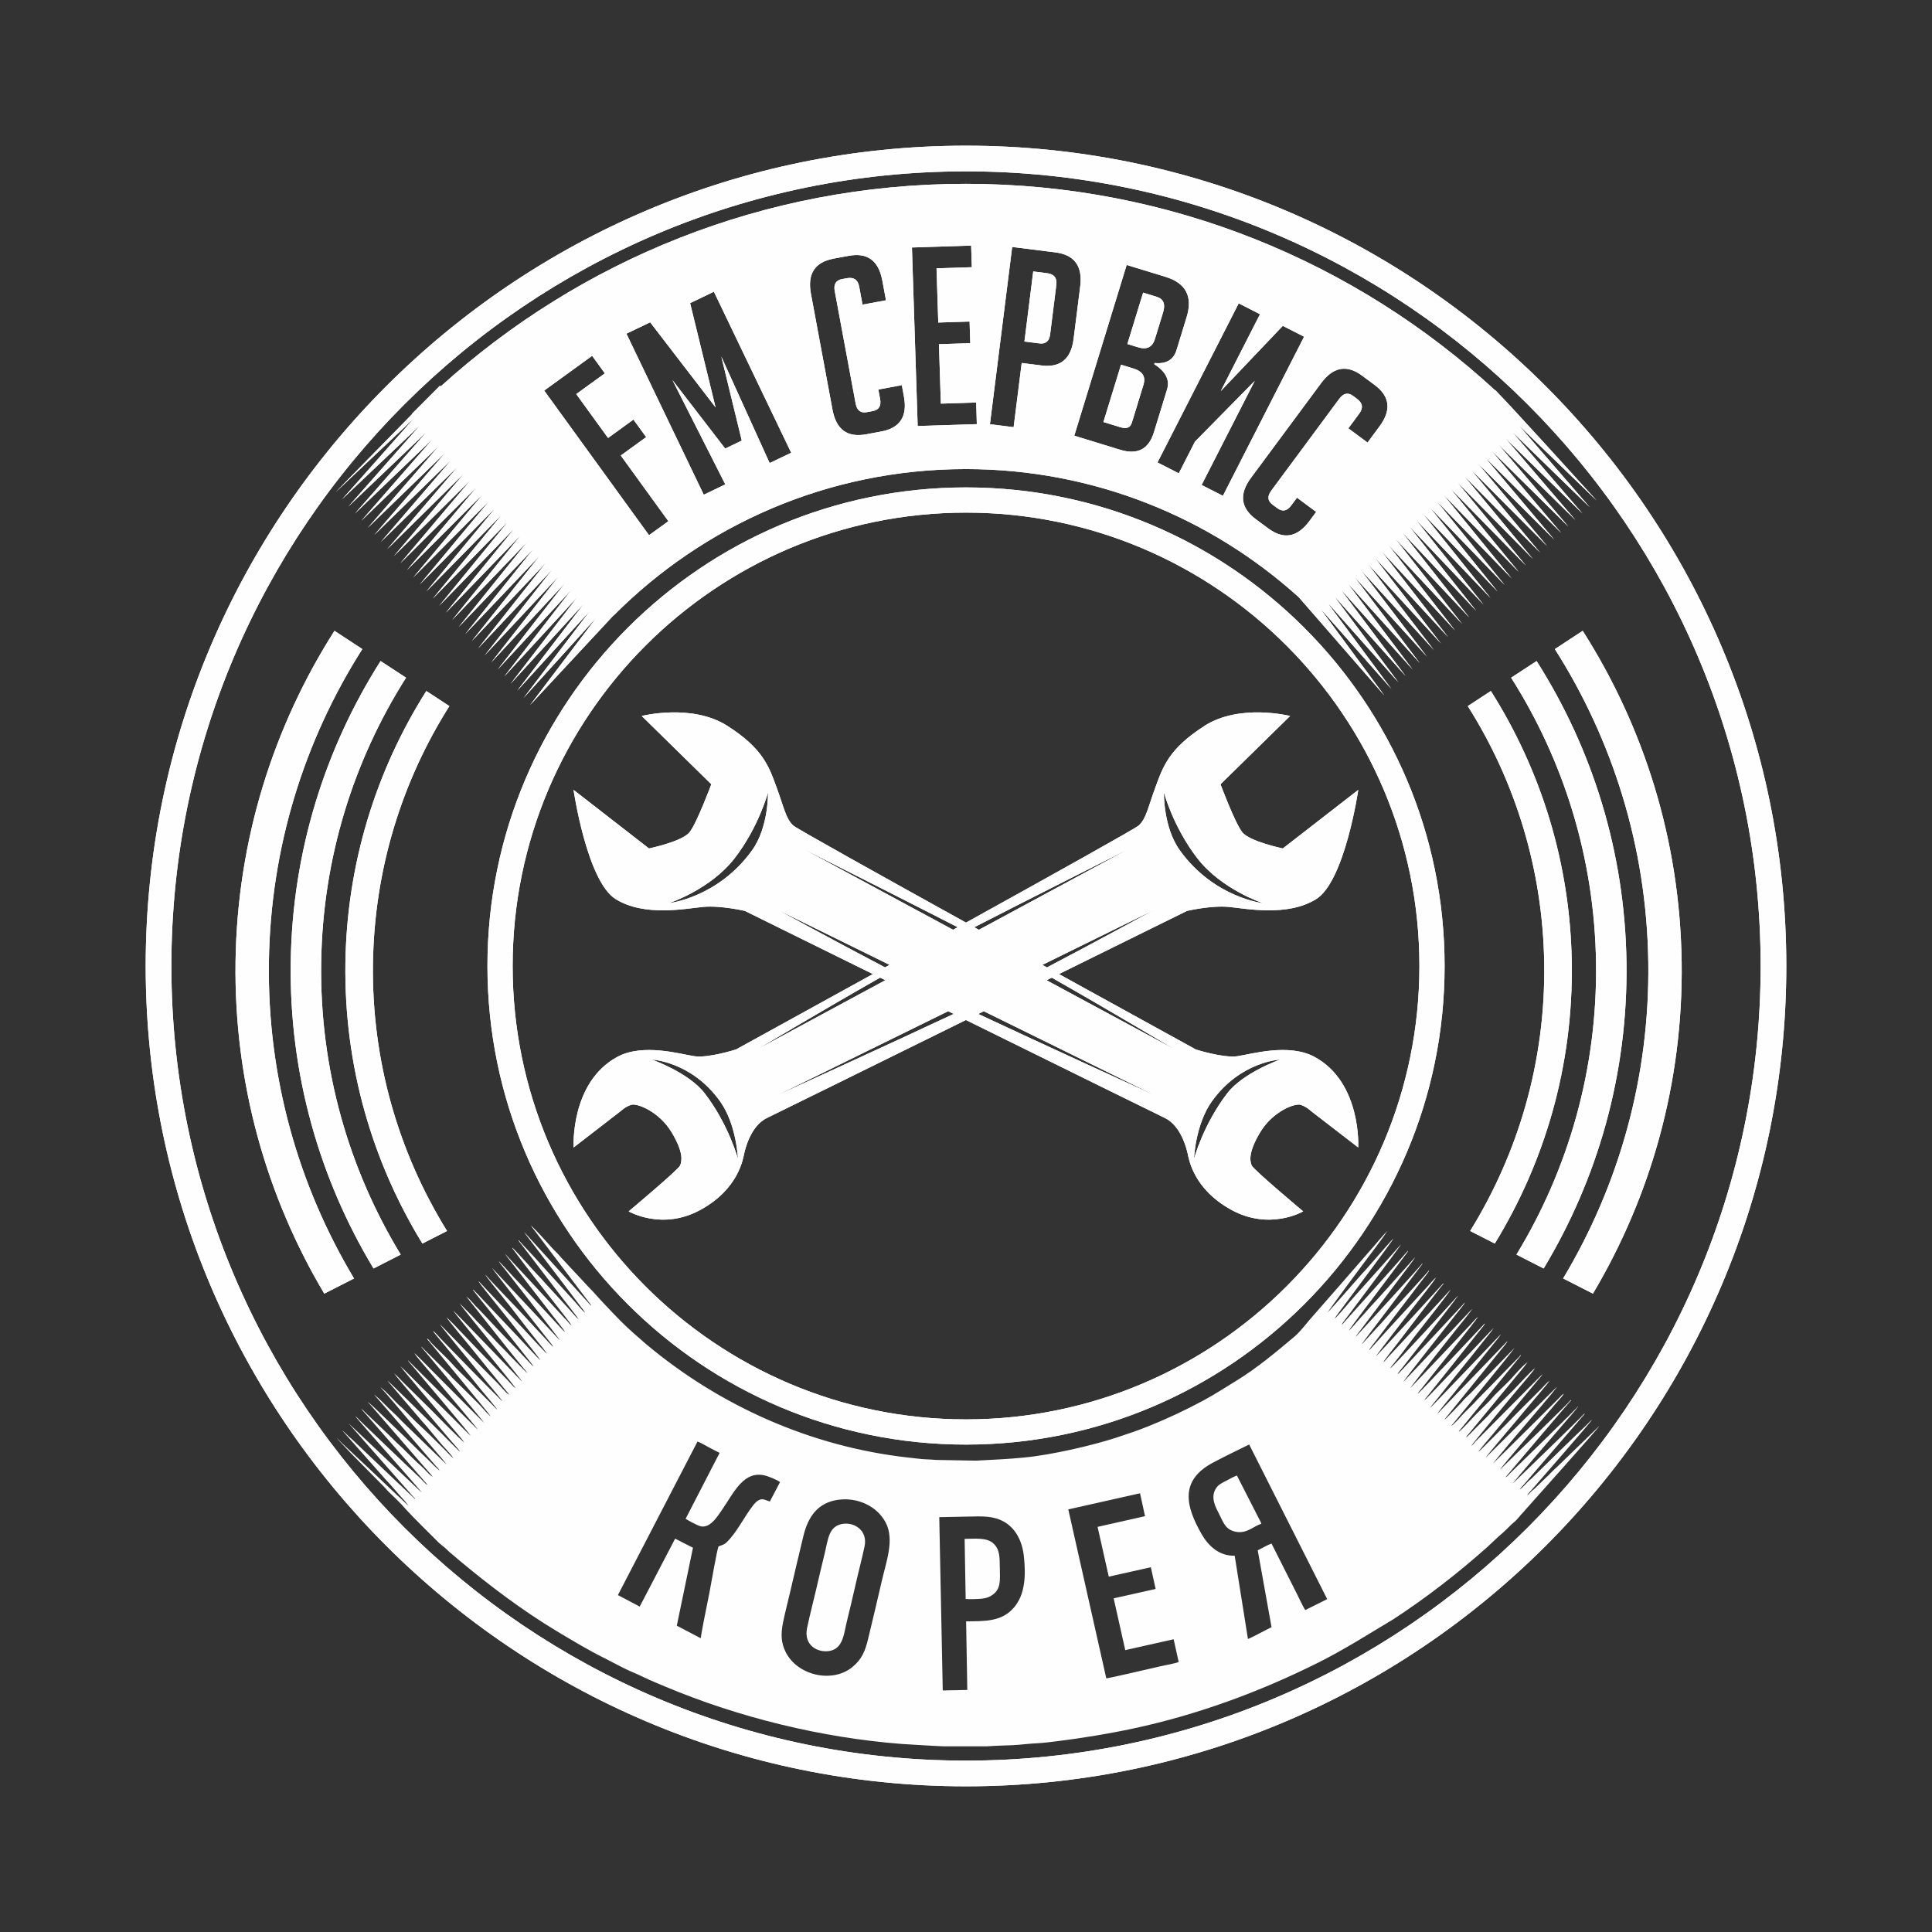 <?xml version="1.0" encoding="UTF-8"?> <svg xmlns="http://www.w3.org/2000/svg" width="305" height="305" viewBox="0 0 305 305" fill="none"><rect x="0" y="0" width="305" height="305" fill="#333333" stroke="none"/><path d="M190.155 114.596C184.548 118.178 183.601 121.013 182.404 124.287C181.199 127.558 180.949 129.262 179.752 130.33C179.216 130.808 166.449 137.927 152.498 145.649C138.547 137.927 125.78 130.808 125.244 130.33C124.051 129.258 123.793 127.558 122.592 124.287C121.399 121.013 120.448 118.178 114.841 114.596C109.235 111.009 101.306 113.029 101.306 113.029L112.294 123.81C112.294 123.81 110.033 129.877 108.873 131.365C107.718 132.853 102.453 133.942 102.453 133.942L90.546 124.695C90.546 124.695 92.653 139.145 97.216 141.954C101.771 144.759 108.217 143.434 111.001 143.172C113.79 142.91 117.593 143.804 117.593 143.804C117.593 143.804 126.507 148.201 137.798 153.774C125.942 160.315 116.192 165.676 116.192 165.676C116.192 165.676 111.845 167.06 109.642 166.744C107.435 166.424 101.513 164.633 97.428 166.861C89.993 170.913 90.554 181.149 90.554 181.149L98.047 175.363C98.047 175.363 98.679 174.736 99.622 174.42C100.566 174.104 104.09 175.496 106.039 178.771C107.992 182.046 107.627 183.33 107.369 183.991C107.107 184.652 99.244 191.235 99.244 191.235C99.244 191.235 104.506 194.327 110.577 191.002C116.645 187.677 117.31 182.861 117.476 182.129C117.638 181.398 118.515 177.716 121.088 176.486C122.305 175.904 137.154 168.589 152.485 161.026C167.821 168.589 182.67 175.908 183.883 176.486C186.456 177.712 187.333 181.394 187.499 182.129C187.665 182.861 188.326 187.677 194.398 191.002C200.47 194.327 205.731 191.235 205.731 191.235C205.731 191.235 197.864 184.652 197.602 183.991C197.348 183.33 196.979 182.046 198.928 178.771C200.877 175.496 204.405 174.108 205.349 174.42C206.296 174.736 206.919 175.363 206.919 175.363L214.421 181.149C214.421 181.149 214.982 170.913 207.547 166.861C203.458 164.633 197.535 166.424 195.329 166.744C193.122 167.06 188.779 165.676 188.779 165.676C188.779 165.676 179.029 160.315 167.172 153.774C178.464 148.201 187.378 143.804 187.378 143.804C187.378 143.804 191.181 142.91 193.97 143.172C196.754 143.434 203.196 144.759 207.759 141.954C212.314 139.145 214.429 124.695 214.429 124.695L202.518 133.942C202.518 133.942 197.257 132.853 196.102 131.365C194.938 129.877 192.677 123.81 192.677 123.81L203.665 113.029C203.665 113.029 195.732 111.013 190.13 114.596H190.155ZM118.727 134.241C113.349 141.713 105.636 142.573 105.636 142.573C105.636 142.573 112.182 140.417 115.992 135.467C119.799 130.521 121.241 125.11 121.241 125.11C121.241 125.11 121.362 130.579 118.723 134.245L118.727 134.241ZM111.242 172.592C108.732 169.321 102.906 167.272 102.906 167.272C102.906 167.272 109.177 167.567 113.673 173.859C116.296 177.529 116.499 182.952 116.499 182.952C116.499 182.952 115.045 177.537 111.246 172.592H111.242ZM122.758 143.625L140.433 152.319C140.192 152.452 139.951 152.585 139.714 152.718C131.349 148.329 122.758 143.625 122.758 143.625ZM119.562 165.647C119.562 165.647 129.99 159.413 138.941 154.335C139.216 154.472 139.494 154.609 139.768 154.742L119.562 165.643V165.647ZM122.509 173.003L149.684 159.638C149.975 159.783 150.262 159.924 150.553 160.066C140.122 164.961 122.505 173.003 122.505 173.003H122.509ZM150.457 146.779L126.852 134.041C126.852 134.041 140.911 141.111 151.185 146.376C150.944 146.509 150.703 146.642 150.462 146.779H150.457ZM191.322 173.859C195.815 167.567 202.082 167.272 202.082 167.272C202.082 167.272 196.26 169.325 193.745 172.592C189.943 177.537 188.492 182.952 188.492 182.952C188.492 182.952 188.696 177.529 191.318 173.859H191.322ZM178.144 134.046L154.534 146.783C154.293 146.65 154.052 146.517 153.807 146.38C164.08 141.115 178.14 134.046 178.14 134.046H178.144ZM154.435 160.07C154.725 159.924 155.016 159.783 155.307 159.642L182.483 173.007C182.483 173.007 164.87 164.965 154.439 160.07H154.435ZM185.429 165.651L165.219 154.75C165.498 154.613 165.772 154.476 166.046 154.343C175.002 159.421 185.429 165.655 185.429 165.655V165.651ZM165.277 152.722C165.036 152.589 164.795 152.456 164.554 152.323L182.229 143.629C182.229 143.629 173.643 148.334 165.277 152.722ZM199.352 142.578C199.352 142.578 191.638 141.717 186.26 134.245C183.621 130.579 183.746 125.11 183.746 125.11C183.746 125.11 185.192 130.525 188.999 135.467C192.806 140.417 199.347 142.573 199.347 142.573L199.352 142.578Z" fill="#FEFEFE"></path><path d="M190.155 114.596C184.548 118.178 183.601 121.013 182.404 124.287C181.199 127.558 180.949 129.262 179.752 130.33C179.216 130.808 166.449 137.927 152.498 145.649C138.547 137.927 125.78 130.808 125.244 130.33C124.051 129.258 123.793 127.558 122.592 124.287C121.399 121.013 120.448 118.178 114.841 114.596C109.235 111.009 101.306 113.029 101.306 113.029L112.294 123.81C112.294 123.81 110.033 129.877 108.873 131.365C107.718 132.853 102.453 133.942 102.453 133.942L90.546 124.695C90.546 124.695 92.653 139.145 97.216 141.954C101.771 144.759 108.217 143.434 111.001 143.172C113.79 142.91 117.593 143.804 117.593 143.804C117.593 143.804 126.507 148.201 137.798 153.774C125.942 160.315 116.192 165.676 116.192 165.676C116.192 165.676 111.845 167.06 109.642 166.744C107.435 166.424 101.513 164.633 97.428 166.861C89.993 170.913 90.554 181.149 90.554 181.149L98.047 175.363C98.047 175.363 98.679 174.736 99.622 174.42C100.566 174.104 104.09 175.496 106.039 178.771C107.992 182.046 107.627 183.33 107.369 183.991C107.107 184.652 99.244 191.235 99.244 191.235C99.244 191.235 104.506 194.327 110.577 191.002C116.645 187.677 117.31 182.861 117.476 182.129C117.638 181.398 118.515 177.716 121.088 176.486C122.305 175.904 137.154 168.589 152.485 161.026C167.821 168.589 182.67 175.908 183.883 176.486C186.456 177.712 187.333 181.394 187.499 182.129C187.665 182.861 188.326 187.677 194.398 191.002C200.47 194.327 205.731 191.235 205.731 191.235C205.731 191.235 197.864 184.652 197.602 183.991C197.348 183.33 196.979 182.046 198.928 178.771C200.877 175.496 204.405 174.108 205.349 174.42C206.296 174.736 206.919 175.363 206.919 175.363L214.421 181.149C214.421 181.149 214.982 170.913 207.547 166.861C203.458 164.633 197.535 166.424 195.329 166.744C193.122 167.06 188.779 165.676 188.779 165.676C188.779 165.676 179.029 160.315 167.172 153.774C178.464 148.201 187.378 143.804 187.378 143.804C187.378 143.804 191.181 142.91 193.97 143.172C196.754 143.434 203.196 144.759 207.759 141.954C212.314 139.145 214.429 124.695 214.429 124.695L202.518 133.942C202.518 133.942 197.257 132.853 196.102 131.365C194.938 129.877 192.677 123.81 192.677 123.81L203.665 113.029C203.665 113.029 195.732 111.013 190.13 114.596H190.155ZM118.727 134.241C113.349 141.713 105.636 142.573 105.636 142.573C105.636 142.573 112.182 140.417 115.992 135.467C119.799 130.521 121.241 125.11 121.241 125.11C121.241 125.11 121.362 130.579 118.723 134.245L118.727 134.241ZM111.242 172.592C108.732 169.321 102.906 167.272 102.906 167.272C102.906 167.272 109.177 167.567 113.673 173.859C116.296 177.529 116.499 182.952 116.499 182.952C116.499 182.952 115.045 177.537 111.246 172.592H111.242ZM122.758 143.625L140.433 152.319C140.192 152.452 139.951 152.585 139.714 152.718C131.349 148.329 122.758 143.625 122.758 143.625ZM119.562 165.647C119.562 165.647 129.99 159.413 138.941 154.335C139.216 154.472 139.494 154.609 139.768 154.742L119.562 165.643V165.647ZM122.509 173.003L149.684 159.638C149.975 159.783 150.262 159.924 150.553 160.066C140.122 164.961 122.505 173.003 122.505 173.003H122.509ZM150.457 146.779L126.852 134.041C126.852 134.041 140.911 141.111 151.185 146.376C150.944 146.509 150.703 146.642 150.462 146.779H150.457ZM191.322 173.859C195.815 167.567 202.082 167.272 202.082 167.272C202.082 167.272 196.26 169.325 193.745 172.592C189.943 177.537 188.492 182.952 188.492 182.952C188.492 182.952 188.696 177.529 191.318 173.859H191.322ZM178.144 134.046L154.534 146.783C154.293 146.65 154.052 146.517 153.807 146.38C164.08 141.115 178.14 134.046 178.14 134.046H178.144ZM154.435 160.07C154.725 159.924 155.016 159.783 155.307 159.642L182.483 173.007C182.483 173.007 164.87 164.965 154.439 160.07H154.435ZM185.429 165.651L165.219 154.75C165.498 154.613 165.772 154.476 166.046 154.343C175.002 159.421 185.429 165.655 185.429 165.655V165.651ZM165.277 152.722C165.036 152.589 164.795 152.456 164.554 152.323L182.229 143.629C182.229 143.629 173.643 148.334 165.277 152.722ZM199.352 142.578C199.352 142.578 191.638 141.717 186.26 134.245C183.621 130.579 183.746 125.11 183.746 125.11C183.746 125.11 185.192 130.525 188.999 135.467C192.806 140.417 199.347 142.573 199.347 142.573L199.352 142.578Z" fill="#FEFEFE"></path><path d="M152.502 23C81.095 23 23 81.095 23 152.498C23 223.905 81.095 282 152.502 282C223.905 282 282 223.905 282 152.498C282 81.091 223.909 23 152.502 23ZM152.502 277.944C83.331 277.944 27.056 221.673 27.056 152.498C27.056 83.327 83.331 27.052 152.502 27.052C221.673 27.052 277.948 83.327 277.948 152.498C277.948 221.673 221.673 277.944 152.502 277.944Z" fill="#FEFEFE"></path><path d="M152.502 23C81.095 23 23 81.095 23 152.498C23 223.905 81.095 282 152.502 282C223.905 282 282 223.905 282 152.498C282 81.091 223.909 23 152.502 23ZM152.502 277.944C83.331 277.944 27.056 221.673 27.056 152.498C27.056 83.327 83.331 27.052 152.502 27.052C221.673 27.052 277.948 83.327 277.948 152.498C277.948 221.673 221.673 277.944 152.502 277.944Z" fill="#FEFEFE"></path><path d="M152.502 76.948C110.843 76.948 76.952 110.839 76.952 152.502C76.952 194.161 110.839 228.052 152.502 228.052C194.161 228.052 228.056 194.161 228.056 152.502C228.056 110.839 194.165 76.948 152.502 76.948V76.948ZM152.502 224.075C113.038 224.075 80.929 191.967 80.929 152.502C80.929 113.034 113.038 80.925 152.502 80.925C191.971 80.925 224.079 113.034 224.079 152.502C224.079 191.967 191.971 224.075 152.502 224.075V224.075Z" fill="#FEFEFE"></path><path d="M152.502 76.948C110.843 76.948 76.952 110.839 76.952 152.502C76.952 194.161 110.839 228.052 152.502 228.052C194.161 228.052 228.056 194.161 228.056 152.502C228.056 110.839 194.165 76.948 152.502 76.948V76.948ZM152.502 224.075C113.038 224.075 80.929 191.967 80.929 152.502C80.929 113.034 113.038 80.925 152.502 80.925C191.971 80.925 224.079 113.034 224.079 152.502C224.079 191.967 191.971 224.075 152.502 224.075V224.075Z" fill="#FEFEFE"></path><path d="M182.329 53.508L183.617 49.303C184.016 48.002 183.68 47.187 182.603 46.855L180.463 46.198L177.974 54.306L179.665 54.826C181.041 55.25 181.93 54.809 182.329 53.508Z" fill="#FEFEFE"></path><path d="M182.329 53.508L183.617 49.303C184.016 48.002 183.68 47.187 182.603 46.855L180.463 46.198L177.974 54.306L179.665 54.826C181.041 55.25 181.93 54.809 182.329 53.508Z" fill="#FEFEFE"></path><path d="M176.901 67.452C177.853 67.747 178.447 67.501 178.684 66.728L180.513 60.756C180.908 59.481 180.388 58.624 178.963 58.188L176.972 57.577L174.192 66.624L176.897 67.452H176.901Z" fill="#FEFEFE"></path><path d="M176.901 67.452C177.853 67.747 178.447 67.501 178.684 66.728L180.513 60.756C180.908 59.481 180.388 58.624 178.963 58.188L176.972 57.577L174.192 66.624L176.897 67.452H176.901Z" fill="#FEFEFE"></path><path d="M165.784 52.765L166.761 44.972C166.898 43.883 166.408 43.264 165.294 43.127L163.112 42.853L161.724 53.916L164.101 54.215C165.086 54.34 165.651 53.853 165.788 52.765H165.784Z" fill="#FEFEFE"></path><path d="M165.784 52.765L166.761 44.972C166.898 43.883 166.408 43.264 165.294 43.127L163.112 42.853L161.724 53.916L164.101 54.215C165.086 54.34 165.651 53.853 165.788 52.765H165.784Z" fill="#FEFEFE"></path><path d="M235.978 196.318C243.878 183.435 248.358 168.253 248.134 152.058C247.913 136.261 243.246 121.545 235.358 109.086L231.714 111.471C239.169 123.261 243.57 137.179 243.782 152.12C243.998 167.584 239.676 182.063 232.088 194.331L235.978 196.318Z" fill="#FEFEFE"></path><path d="M235.978 196.318C243.878 183.435 248.358 168.253 248.134 152.058C247.913 136.261 243.246 121.545 235.358 109.086L231.714 111.471C239.169 123.261 243.57 137.179 243.782 152.12C243.998 167.584 239.676 182.063 232.088 194.331L235.978 196.318Z" fill="#FEFEFE"></path><path d="M256.77 151.932C256.524 134.432 251.342 118.145 242.581 104.356L238.558 106.986C246.837 120.036 251.733 135.45 251.961 151.999C252.194 168.839 247.564 184.631 239.398 198.059L243.691 200.253C252.198 186.144 257.015 169.587 256.77 151.932V151.932Z" fill="#FEFEFE"></path><path d="M256.77 151.932C256.524 134.432 251.342 118.145 242.581 104.356L238.558 106.986C246.837 120.036 251.733 135.45 251.961 151.999C252.194 168.839 247.564 184.631 239.398 198.059L243.691 200.253C252.198 186.144 257.015 169.587 256.77 151.932V151.932Z" fill="#FEFEFE"></path><path d="M265.476 151.812C265.206 132.599 259.496 114.712 249.858 99.585L245.461 102.469C254.567 116.786 259.961 133.705 260.211 151.883C260.468 170.115 255.523 187.229 246.766 201.824L251.471 204.222C260.593 188.883 265.742 170.929 265.48 151.808L265.476 151.812Z" fill="#FEFEFE"></path><path d="M265.476 151.812C265.206 132.599 259.496 114.712 249.858 99.585L245.461 102.469C254.567 116.786 259.961 133.705 260.211 151.883C260.468 170.115 255.523 187.229 246.766 201.824L251.471 204.222C260.593 188.883 265.742 170.929 265.48 151.808L265.476 151.812Z" fill="#FEFEFE"></path><path d="M67.302 109.086C59.418 121.545 54.747 136.261 54.527 152.058C54.302 168.253 58.782 183.435 66.683 196.318L70.573 194.331C62.98 182.063 58.662 167.584 58.878 152.12C59.086 137.179 63.491 123.261 70.942 111.471L67.302 109.086Z" fill="#FEFEFE"></path><path d="M67.302 109.086C59.418 121.545 54.747 136.261 54.527 152.058C54.302 168.253 58.782 183.435 66.683 196.318L70.573 194.331C62.98 182.063 58.662 167.584 58.878 152.12C59.086 137.179 63.491 123.261 70.942 111.471L67.302 109.086Z" fill="#FEFEFE"></path><path d="M64.102 106.986L60.079 104.356C51.322 118.145 46.14 134.436 45.895 151.932C45.65 169.587 50.466 186.144 58.969 200.253L63.262 198.059C55.1 184.631 50.466 168.843 50.703 151.999C50.932 135.446 55.828 120.036 64.102 106.986V106.986Z" fill="#FEFEFE"></path><path d="M64.102 106.986L60.079 104.356C51.322 118.145 46.14 134.436 45.895 151.932C45.65 169.587 50.466 186.144 58.969 200.253L63.262 198.059C55.1 184.631 50.466 168.843 50.703 151.999C50.932 135.446 55.828 120.036 64.102 106.986V106.986Z" fill="#FEFEFE"></path><path d="M42.45 151.883C42.703 133.705 48.093 116.786 57.199 102.469L52.802 99.585C43.164 114.712 37.454 132.595 37.184 151.812C36.922 170.929 42.072 188.883 51.194 204.226L55.89 201.828C47.142 187.233 42.192 170.119 42.45 151.887V151.883Z" fill="#FEFEFE"></path><path d="M42.45 151.883C42.703 133.705 48.093 116.786 57.199 102.469L52.802 99.585C43.164 114.712 37.454 132.595 37.184 151.812C36.922 170.929 42.072 188.883 51.194 204.226L55.89 201.828C47.142 187.233 42.192 170.119 42.45 151.887V151.883Z" fill="#FEFEFE"></path><path d="M53.97 78.856C53.741 79.059 66.321 67.14 66.321 67.14L54.988 79.974L67.314 68.225L56.014 81.091L68.303 69.309L57.037 82.209L69.297 70.394L58.059 83.331L70.29 71.479L59.086 84.449L71.287 72.564L60.112 85.567L72.285 73.648L61.139 86.685L73.278 74.729L62.165 87.803L74.267 75.813L63.192 88.921L75.26 76.894L64.214 90.035L76.258 77.979L65.245 91.153L77.251 79.063L66.263 92.271L78.24 80.148L67.285 93.393L79.234 81.233L68.312 94.515L80.227 82.322L69.334 95.637L81.22 83.406L70.361 96.755L82.213 84.491L71.383 97.873L83.207 85.576L72.409 98.991L84.204 86.66L73.436 100.109L85.197 87.745L74.458 101.231L86.191 88.83L75.489 102.349L87.184 89.91L76.511 103.467L88.177 90.999L77.538 104.585L89.174 92.08L78.564 105.703L90.163 93.164L79.587 106.821L91.157 94.249L80.613 107.939L92.154 95.334L81.64 109.056L93.147 96.418L82.666 110.174L94.145 97.503L83.689 111.296L96.85 97.154L96.871 97.171C111.076 82.891 130.742 74.051 152.473 74.051C172.696 74.051 191.127 81.715 205.033 94.282L218.548 109.8L208.744 96.501L208.781 96.46L219.661 108.77L209.787 95.45L209.824 95.413L220.779 107.743L210.834 94.403L210.868 94.37L221.897 106.721L211.877 93.36L211.907 93.326L223.011 105.698L212.925 92.312L212.95 92.287L224.129 104.668L213.968 91.265L213.989 91.244L225.247 103.641L215.015 90.222L215.032 90.201L226.365 102.615L216.058 89.171L216.071 89.158L227.483 101.592L217.106 88.132L217.114 88.119L228.601 100.566L218.149 87.084L218.153 87.08L229.719 99.539L219.192 86.037L230.837 98.513L220.264 85.031L231.955 97.486L221.353 84.034L233.073 96.464L222.433 83.045L234.19 95.438L223.522 82.047L235.308 94.411L224.603 81.054L236.426 93.389L225.687 80.061L237.544 92.362L226.768 79.067L238.662 91.336L227.853 78.074L239.78 90.309L228.937 77.077L240.894 89.287L230.018 76.084L242.012 88.26L231.098 75.094L243.126 87.238L232.183 74.097L244.248 86.212L233.264 73.104L245.362 85.185L234.353 72.111L246.484 84.158L235.433 71.117L247.602 83.132L236.518 70.12L248.715 82.105L237.598 69.122L249.833 81.079L238.679 68.129C238.679 68.129 251.159 80.281 250.951 80.052C250.743 79.828 239.768 67.136 239.768 67.136L252.069 79.026C252.069 79.026 237.677 63.159 236.543 62.103L236.098 61.617L236.065 61.646C214.072 41.398 184.723 29.022 152.469 29.022C120.564 29.022 91.498 41.132 69.584 60.993L69.471 60.873C69.471 60.873 65.44 64.908 65.033 65.32L65.074 65.357L52.952 77.729L65.336 66.051C65.336 66.051 54.198 78.644 53.974 78.851L53.97 78.856ZM215.048 59.319L217.006 60.769C219.425 62.564 219.682 64.742 217.783 67.31L215.892 69.866L212.862 67.622L214.591 65.282C215.248 64.397 215.119 63.624 214.217 62.951L213.619 62.506C212.817 61.912 212.089 62.062 211.437 62.943L200.686 77.463C200.033 78.344 200.104 79.08 200.902 79.674L201.658 80.235C202.46 80.825 203.187 80.68 203.84 79.799L204.754 78.569L207.78 80.813L206.707 82.263C204.804 84.832 202.643 85.214 200.224 83.423L198.267 81.977C195.844 80.181 195.586 78.004 197.49 75.435L208.569 60.478C210.469 57.91 212.63 57.523 215.048 59.315V59.319ZM198.911 49.606L192.715 61.746L202.51 51.443L205.872 53.155L193.055 78.274L189.697 76.561L198.088 60.121L188.646 69.721L186.094 74.72L182.732 73.008L195.553 47.89L198.911 49.606V49.606ZM184.02 43.713C187.225 44.698 188.326 46.818 187.328 50.068L185.741 55.25C185.263 56.8 184.108 57.49 182.275 57.307L182.217 57.494C184.029 58.65 184.702 59.984 184.241 61.484L182.167 68.241C181.344 70.918 179.569 71.84 176.843 71.005L169.595 68.782L177.865 41.826L184.025 43.713H184.02ZM159.791 38.988L166.611 39.844C169.624 40.222 170.929 42.009 170.53 45.205L169.487 53.505C169.092 56.671 167.397 58.072 164.413 57.694L161.292 57.303L160.02 67.435L156.28 66.966L159.791 38.984V38.988ZM153.312 38.772L153.42 42.184L147.847 42.362L148.122 50.919L153.067 50.762L153.175 54.178L148.23 54.336L148.529 63.72L154.106 63.541L154.21 66.957L144.872 67.256L143.966 39.071L153.308 38.772H153.312ZM131.577 40.833L133.971 40.389C136.93 39.836 138.704 41.132 139.286 44.274L139.868 47.404L136.165 48.093L135.633 45.234C135.434 44.154 134.777 43.717 133.672 43.921L132.94 44.058C131.959 44.241 131.573 44.873 131.777 45.953L135.08 63.716C135.284 64.8 135.87 65.249 136.851 65.066L137.774 64.896C138.75 64.713 139.141 64.085 138.941 63.001L138.663 61.496L142.37 60.806L142.698 62.581C143.284 65.719 142.096 67.564 139.132 68.117L136.739 68.561C133.78 69.114 132.005 67.817 131.423 64.676L128.02 46.373C127.438 43.235 128.622 41.386 131.585 40.837L131.577 40.833ZM102.644 50.886L112.967 64.314L108.948 47.857L112.701 46.053L124.903 71.475L121.503 73.104L113.873 56.293L117.102 69.555L114.484 70.814L106.155 59.996L114.5 76.47L111.101 78.103L98.895 52.678L102.648 50.878L102.644 50.886ZM93.48 56.173L95.487 58.94L90.97 62.211L95.994 69.143L100.001 66.238L102.008 69.006L98.001 71.911L105.515 82.28L102.461 84.491L85.912 61.658L93.48 56.173V56.173Z" fill="#FEFEFE"></path><path d="M53.97 78.856C53.741 79.059 66.321 67.14 66.321 67.14L54.988 79.974L67.314 68.225L56.014 81.091L68.303 69.309L57.037 82.209L69.297 70.394L58.059 83.331L70.29 71.479L59.086 84.449L71.287 72.564L60.112 85.567L72.285 73.648L61.139 86.685L73.278 74.729L62.165 87.803L74.267 75.813L63.192 88.921L75.26 76.894L64.214 90.035L76.258 77.979L65.245 91.153L77.251 79.063L66.263 92.271L78.24 80.148L67.285 93.393L79.234 81.233L68.312 94.515L80.227 82.322L69.334 95.637L81.22 83.406L70.361 96.755L82.213 84.491L71.383 97.873L83.207 85.576L72.409 98.991L84.204 86.66L73.436 100.109L85.197 87.745L74.458 101.231L86.191 88.83L75.489 102.349L87.184 89.91L76.511 103.467L88.177 90.999L77.538 104.585L89.174 92.08L78.564 105.703L90.163 93.164L79.587 106.821L91.157 94.249L80.613 107.939L92.154 95.334L81.64 109.056L93.147 96.418L82.666 110.174L94.145 97.503L83.689 111.296L96.85 97.154L96.871 97.171C111.076 82.891 130.742 74.051 152.473 74.051C172.696 74.051 191.127 81.715 205.033 94.282L218.548 109.8L208.744 96.501L208.781 96.46L219.661 108.77L209.787 95.45L209.824 95.413L220.779 107.743L210.834 94.403L210.868 94.37L221.897 106.721L211.877 93.36L211.907 93.326L223.011 105.698L212.925 92.312L212.95 92.287L224.129 104.668L213.968 91.265L213.989 91.244L225.247 103.641L215.015 90.222L215.032 90.201L226.365 102.615L216.058 89.171L216.071 89.158L227.483 101.592L217.106 88.132L217.114 88.119L228.601 100.566L218.149 87.084L218.153 87.08L229.719 99.539L219.192 86.037L230.837 98.513L220.264 85.031L231.955 97.486L221.353 84.034L233.073 96.464L222.433 83.045L234.19 95.438L223.522 82.047L235.308 94.411L224.603 81.054L236.426 93.389L225.687 80.061L237.544 92.362L226.768 79.067L238.662 91.336L227.853 78.074L239.78 90.309L228.937 77.077L240.894 89.287L230.018 76.084L242.012 88.26L231.098 75.094L243.126 87.238L232.183 74.097L244.248 86.212L233.264 73.104L245.362 85.185L234.353 72.111L246.484 84.158L235.433 71.117L247.602 83.132L236.518 70.12L248.715 82.105L237.598 69.122L249.833 81.079L238.679 68.129C238.679 68.129 251.159 80.281 250.951 80.052C250.743 79.828 239.768 67.136 239.768 67.136L252.069 79.026C252.069 79.026 237.677 63.159 236.543 62.103L236.098 61.617L236.065 61.646C214.072 41.398 184.723 29.022 152.469 29.022C120.564 29.022 91.498 41.132 69.584 60.993L69.471 60.873C69.471 60.873 65.44 64.908 65.033 65.32L65.074 65.357L52.952 77.729L65.336 66.051C65.336 66.051 54.198 78.644 53.974 78.851L53.97 78.856ZM215.048 59.319L217.006 60.769C219.425 62.564 219.682 64.742 217.783 67.31L215.892 69.866L212.862 67.622L214.591 65.282C215.248 64.397 215.119 63.624 214.217 62.951L213.619 62.506C212.817 61.912 212.089 62.062 211.437 62.943L200.686 77.463C200.033 78.344 200.104 79.08 200.902 79.674L201.658 80.235C202.46 80.825 203.187 80.68 203.84 79.799L204.754 78.569L207.78 80.813L206.707 82.263C204.804 84.832 202.643 85.214 200.224 83.423L198.267 81.977C195.844 80.181 195.586 78.004 197.49 75.435L208.569 60.478C210.469 57.91 212.63 57.523 215.048 59.315V59.319ZM198.911 49.606L192.715 61.746L202.51 51.443L205.872 53.155L193.055 78.274L189.697 76.561L198.088 60.121L188.646 69.721L186.094 74.72L182.732 73.008L195.553 47.89L198.911 49.606V49.606ZM184.02 43.713C187.225 44.698 188.326 46.818 187.328 50.068L185.741 55.25C185.263 56.8 184.108 57.49 182.275 57.307L182.217 57.494C184.029 58.65 184.702 59.984 184.241 61.484L182.167 68.241C181.344 70.918 179.569 71.84 176.843 71.005L169.595 68.782L177.865 41.826L184.025 43.713H184.02ZM159.791 38.988L166.611 39.844C169.624 40.222 170.929 42.009 170.53 45.205L169.487 53.505C169.092 56.671 167.397 58.072 164.413 57.694L161.292 57.303L160.02 67.435L156.28 66.966L159.791 38.984V38.988ZM153.312 38.772L153.42 42.184L147.847 42.362L148.122 50.919L153.067 50.762L153.175 54.178L148.23 54.336L148.529 63.72L154.106 63.541L154.21 66.957L144.872 67.256L143.966 39.071L153.308 38.772H153.312ZM131.577 40.833L133.971 40.389C136.93 39.836 138.704 41.132 139.286 44.274L139.868 47.404L136.165 48.093L135.633 45.234C135.434 44.154 134.777 43.717 133.672 43.921L132.94 44.058C131.959 44.241 131.573 44.873 131.777 45.953L135.08 63.716C135.284 64.8 135.87 65.249 136.851 65.066L137.774 64.896C138.75 64.713 139.141 64.085 138.941 63.001L138.663 61.496L142.37 60.806L142.698 62.581C143.284 65.719 142.096 67.564 139.132 68.117L136.739 68.561C133.78 69.114 132.005 67.817 131.423 64.676L128.02 46.373C127.438 43.235 128.622 41.386 131.585 40.837L131.577 40.833ZM102.644 50.886L112.967 64.314L108.948 47.857L112.701 46.053L124.903 71.475L121.503 73.104L113.873 56.293L117.102 69.555L114.484 70.814L106.155 59.996L114.5 76.47L111.101 78.103L98.895 52.678L102.648 50.878L102.644 50.886ZM93.48 56.173L95.487 58.94L90.97 62.211L95.994 69.143L100.001 66.238L102.008 69.006L98.001 71.911L105.515 82.28L102.461 84.491L85.912 61.658L93.48 56.173V56.173Z" fill="#FEFEFE"></path><path fill-rule="evenodd" clip-rule="evenodd" d="M93.326 206.117C93.156 206.005 92.848 205.614 92.669 205.431C89.386 201.787 86.082 198.167 82.783 194.535L82.766 194.518L82.758 194.526C82.857 194.626 82.949 194.821 83.044 194.946C85.949 198.757 88.892 202.56 91.768 206.396C91.901 206.574 92.308 207.052 92.35 207.214C91.867 206.894 90.899 205.606 90.355 205.066L85.048 199.222C84.711 198.799 82.55 196.563 81.885 195.781L81.843 195.852C81.972 196.035 82.151 196.234 82.246 196.359L88.904 205.057C89.046 205.244 91.257 208.029 91.315 208.253C91.04 208.07 90.317 207.189 90.018 206.865L86.082 202.576C85.642 202.024 83.871 200.241 83.489 199.746C83.381 199.605 81.386 197.427 80.917 196.991L80.867 197.041C83.202 200.232 85.746 203.391 88.181 206.512C88.43 206.832 90.163 209.03 90.218 209.23C89.951 209.055 89.76 208.806 89.557 208.552C89.349 208.291 89.112 208.137 88.904 207.863C85.858 204.546 82.812 201.251 79.745 197.959L79.736 197.972C79.927 198.254 80.297 198.72 80.36 198.799L87.142 207.555C87.404 207.892 89.129 210.04 89.187 210.265C88.992 210.132 88.663 209.795 88.505 209.604C86.344 207.272 84.204 204.929 82.039 202.601C80.904 201.471 79.886 200.228 78.739 199.085L78.764 199.114C78.826 199.343 79.416 200.008 79.616 200.27C79.986 200.744 88.31 211.312 88.389 211.607C84.802 207.8 81.237 203.969 77.667 200.149L77.658 200.128L77.646 200.137L77.667 200.149C77.729 200.382 85.467 210.186 86.448 211.416C86.635 211.649 87.308 212.476 87.354 212.642C87.175 212.521 86.17 211.449 86.012 211.241C84 209.118 82.043 206.907 79.994 204.829C79.42 204.201 77.114 201.832 76.653 201.251L76.636 201.267C76.79 201.612 78.884 204.176 79.017 204.343C81.004 206.753 83.111 209.654 85.11 212.081C85.247 212.247 86.265 213.494 86.315 213.681C86.091 213.531 83.065 210.273 82.674 209.824L75.593 202.281L75.522 202.331L75.593 202.339C75.663 202.605 77.621 204.941 77.987 205.427C78.614 206.217 85.201 214.4 85.28 214.707C84.989 214.512 82.409 211.682 81.947 211.216L75.876 204.796C75.535 204.359 75.082 204.043 74.737 203.582L74.679 203.649C75.202 204.376 76.711 206.204 76.902 206.45C77.263 206.903 84.196 215.543 84.25 215.738C83.988 215.563 83.797 215.314 83.564 215.081L81.615 213.008C79.62 211.021 77.675 208.868 75.734 206.824C75.501 206.591 75.281 206.391 75.061 206.155C74.67 205.726 74.171 205.078 73.706 204.766L73.685 204.683L73.64 204.721C76.64 208.461 79.574 212.251 82.616 215.967C82.758 216.141 83.165 216.594 83.211 216.773L80.555 214.067C80.256 213.681 78.257 211.744 77.899 211.3C77.484 210.78 76.998 210.423 76.586 209.932C76.175 209.438 75.73 209.018 75.273 208.565C74.404 207.576 73.478 206.678 72.542 205.743L72.605 205.805C72.671 206.059 76.428 210.605 76.869 211.171C77.064 211.42 77.272 211.698 77.496 211.948C77.82 212.309 82.346 217.858 82.417 218.119C78.805 214.396 75.248 210.626 71.607 206.94L71.595 206.952C71.89 207.455 74.945 211.142 75.219 211.487C75.722 212.114 81.299 218.847 81.382 219.158C81.016 218.913 80.43 218.178 80.027 217.77C77.156 214.903 74.375 211.915 71.558 208.993C71.213 208.623 70.818 208.286 70.469 207.937L70.477 207.942C70.535 208.166 73.818 212.127 74.147 212.501C76.112 214.919 78.07 217.355 80.052 219.757C80.16 219.89 80.306 220.027 80.347 220.193C79.815 219.836 78.988 218.801 78.656 218.468C75.551 215.381 72.547 212.181 69.463 209.064L69.455 209.072C69.816 209.691 76.333 217.517 76.835 218.157C77.114 218.493 79.246 220.995 79.308 221.228C76.075 218.045 72.904 214.741 69.729 211.495C69.342 211.108 68.794 210.431 68.424 210.14L68.391 210.19C68.519 210.398 68.827 210.747 68.939 210.884C71.213 213.673 73.797 216.677 75.984 219.441C76.303 219.832 78.452 222.325 78.519 222.574L75.028 219.054C74.774 218.801 74.62 218.585 74.359 218.323C73.307 217.272 72.202 216.237 71.221 215.123C70.535 214.346 68.86 212.829 68.054 211.956C67.879 211.769 67.709 211.47 67.481 211.32L67.435 211.395C68.798 213.049 77.434 223.426 77.484 223.613C77.176 223.41 76.407 222.57 76.125 222.23C75.609 221.61 72.268 218.377 71.341 217.446C71.192 217.292 71.167 217.23 71.038 217.08L66.45 212.521L66.516 212.588C66.57 212.8 66.649 212.8 66.795 212.979C67.817 214.213 76.391 224.436 76.449 224.652L68.208 216.378C67.792 215.962 65.731 213.847 65.432 213.627L65.427 213.635C65.598 214.042 67.933 216.677 68.503 217.363C69.118 218.144 75.339 225.405 75.414 225.687L64.38 214.712L64.389 214.72C64.443 214.919 64.817 215.281 64.97 215.476C65.822 216.49 74.251 226.415 74.317 226.664C74.059 226.494 71.961 224.341 71.562 223.938L66.047 218.485C65.631 218.074 63.553 215.938 63.287 215.759V215.701L63.217 215.75L63.287 215.759C63.362 216.033 69.903 223.647 70.797 224.702C71.021 224.939 73.237 227.537 73.282 227.703C72.696 227.308 68.386 222.899 67.784 222.292C66.408 220.925 65.024 219.57 63.641 218.211C63.304 217.874 62.585 217.076 62.252 216.856V216.794L62.182 216.843L62.252 216.856C62.315 217.085 69.974 226.007 71.316 227.595C71.474 227.769 72.559 228.97 72.609 229.166C72.339 228.987 70.178 226.768 69.758 226.348C68.798 225.388 61.351 218.007 61.151 217.953C61.317 218.198 61.596 218.456 61.795 218.71L66.683 224.428C67.634 225.43 69.317 227.624 70.278 228.63C70.419 228.779 71.524 230.018 71.574 230.201C71.242 229.976 70.527 229.182 70.19 228.846C68.798 227.454 67.377 226.028 65.922 224.702C65.099 223.942 63.844 222.52 63.096 221.922C62.672 221.581 60.59 219.262 60.241 219.171L60.179 219.05L60.108 219.1C60.312 219.129 64.405 224.104 65.344 225.155C65.914 225.816 70.406 230.907 70.477 231.177C68.162 228.921 65.826 226.689 63.516 224.428C63.071 223.983 62.606 223.464 62.144 223.057C61.43 222.429 60.021 220.945 59.73 220.721C58.678 219.848 58.811 219.852 60.228 221.502L68.761 231.377C68.91 231.53 69.338 231.983 69.384 232.154C69.068 231.942 67.688 230.55 67.327 230.188C66.591 229.515 65.926 228.85 65.224 228.148C63.171 226.111 61.051 224.108 58.969 222.092C57.232 220.538 58.462 221.71 59.447 222.894C62.194 226.041 64.921 229.203 67.659 232.357C67.809 232.511 68.241 232.968 68.287 233.135C67.564 232.648 67.061 231.925 66.562 231.51C65.906 230.961 64.089 229.157 63.428 228.488C63.167 228.227 62.951 228.077 62.697 227.819C61.114 226.223 59.472 224.715 57.851 223.16C57.112 222.387 56.588 221.972 57.731 223.223C57.885 223.381 57.91 223.414 58.042 223.58L66.853 233.662C67.069 233.945 67.31 234.136 67.497 234.423C67.19 234.34 66.508 233.459 66.08 233.101C62.963 230.188 59.904 227.212 56.821 224.262C56.592 224.029 56.359 223.746 56.106 223.576C56.156 223.755 60.607 228.779 60.661 228.833C61.151 229.39 66.529 235.433 66.587 235.641L55.009 224.673L65.228 236.268C65.382 236.422 65.49 236.464 65.548 236.68C62.207 233.538 58.899 230.375 55.57 227.217C55.416 227.059 55.366 227.046 55.208 226.913C55.042 226.776 53.454 225.176 54.335 226.169L60.902 233.592C61.932 234.656 62.872 235.861 63.89 236.941L64.513 237.719C64.181 237.494 63.175 236.43 62.739 236.081C59.821 233.284 56.87 230.533 53.928 227.769C51.663 225.496 55.017 229.024 55.453 229.477C57.203 231.227 58.911 232.997 60.661 234.747C60.885 234.972 60.993 235.146 61.209 235.358C62.178 236.322 63.229 237.257 64.106 238.309C65.764 240.104 67.539 241.783 69.251 243.52C69.529 243.803 70.144 244.223 70.502 244.588C71.088 245.183 71.769 245.677 72.389 246.234C77.284 250.323 82.442 254.226 87.915 257.521C90.338 258.964 92.852 260.493 95.387 261.748C96.942 262.525 98.471 263.41 100.071 264.071C101.085 264.491 102.207 265.085 103.259 265.517L104.888 266.203C116.583 271.132 129.753 274.349 142.391 275.317C144.577 275.438 146.792 275.604 148.978 275.687H155.864C157.206 275.579 158.586 275.566 159.933 275.504C161.2 275.438 162.493 275.255 163.773 275.201C164.67 275.163 166.05 274.989 166.923 274.877C170.908 274.378 175.069 273.696 178.929 272.869C189.061 270.7 198.894 267.08 208.129 262.463C212.214 260.418 216.067 257.958 219.986 255.614C225.218 252.189 230.134 248.383 234.801 244.227C235.583 243.512 236.41 242.677 237.212 242.007C237.843 241.48 238.388 240.806 239.032 240.291C239.572 239.863 239.95 239.256 240.441 238.774C240.574 238.641 240.578 238.629 240.694 238.479C241.659 237.39 252.422 225.371 252.489 225.11L245.769 231.614C245.116 232.158 244.609 232.794 243.973 233.351L242.207 235.059C242.049 235.213 241.966 235.238 241.808 235.391C241.563 235.628 241.372 235.894 241.093 236.077C241.135 235.915 241.542 235.479 241.688 235.329C242.552 234.327 250.959 224.715 251.317 224.154L251.309 224.145C251.043 224.328 250.856 224.582 250.615 224.819C247.626 227.657 244.688 230.546 241.746 233.442C241.588 233.588 241.509 233.617 241.347 233.775C240.994 234.124 240.279 234.93 239.93 235.163C239.967 235.017 240.387 234.556 240.524 234.415L249.854 223.572C249.991 223.406 250.095 223.381 250.157 223.185L250.124 223.156C249.027 224.362 239.847 233.193 238.833 234.182C238.891 233.97 245.856 225.928 247.103 224.474C247.311 224.229 248.956 222.371 249.01 222.176L249.131 222.113L249.081 222.043C249.052 222.25 239.439 231.555 238.421 232.553C238.222 232.752 237.947 233.135 237.673 233.205C238.542 232.179 247.93 221.078 248.034 221.078L247.984 221.008C247.963 221.166 237.843 230.99 236.821 231.988C236.896 231.705 243.99 223.468 244.963 222.333C245.557 221.573 246.359 220.821 246.878 220.044H246.891L246.878 220.031V220.044C246.612 220.114 246.359 220.472 246.164 220.667C242.698 224.133 239.207 227.566 235.728 231.011C235.761 230.886 239.768 226.103 240.1 225.754C240.732 225.002 245.698 219.254 245.781 218.942L234.569 230.093C234.643 229.814 240.258 223.293 240.844 222.537C241.147 222.146 244.364 218.448 244.609 217.999L244.597 217.986C244.248 218.236 243.541 219.017 243.209 219.354C241.334 221.224 239.46 223.082 237.631 224.993C237.079 225.542 233.696 228.991 233.413 229.182C233.471 228.962 235.042 227.175 235.267 226.892L242.855 217.787C243.009 217.592 243.412 217.193 243.466 216.997L243.5 216.964L243.487 216.956C239.959 220.455 236.484 224.008 232.977 227.528C232.757 227.803 232.541 228.077 232.254 228.268C232.295 228.114 239.348 219.591 240.433 218.348C240.615 218.136 242.257 216.208 242.307 216.016L242.365 215.987L242.336 215.958L242.307 216.012C241.713 216.411 239.709 218.643 238.941 219.412L235.558 222.795C235.308 223.044 235.171 223.248 234.918 223.497L232.844 225.571C232.507 225.908 231.788 226.705 231.456 226.926C231.506 226.747 231.605 226.676 231.726 226.527L240.545 215.846C240.786 215.551 241.023 215.169 241.268 214.923H241.272L241.264 214.915C241.243 214.969 241.206 214.99 241.147 215.048C240.37 215.572 239.173 216.989 238.454 217.779C237.806 218.481 236.135 220.006 235.716 220.526C235.333 221.008 233.588 222.707 233.031 223.26C232.358 223.929 230.924 225.604 230.305 226.02C230.363 225.804 230.438 225.808 230.583 225.629L239.581 214.637C239.718 214.47 239.984 214.18 240.113 213.968L240.059 213.918C239.975 213.988 239.963 214.042 239.855 214.175C237.652 216.382 235.516 218.647 233.309 220.854C233.048 221.112 232.894 221.332 232.64 221.585C232.162 222.055 230.82 223.352 230.554 223.701C230.363 223.95 229.395 224.939 229.153 225.101C229.212 224.889 229.286 224.889 229.432 224.711C230.284 223.667 238.45 213.768 239.053 212.854L239.04 212.841C236.875 215.056 234.731 217.284 232.582 219.512C232.137 220.019 231.281 220.7 230.828 221.29C230.712 221.444 228.256 223.996 228.06 224.129C228.11 223.942 228.489 223.53 228.63 223.356L237.012 213.028C237.187 212.808 237.881 212.018 237.935 211.815H237.997L237.947 211.744L226.909 223.21C226.972 222.973 229.216 220.293 229.361 220.118L235.861 212.052C236.036 211.827 236.73 211.042 236.784 210.838L236.846 210.776H236.908L236.859 210.705C236.854 210.743 226.556 221.473 225.82 222.234C225.879 222.009 226.839 220.904 227.013 220.684C229.428 217.612 232.013 214.52 234.415 211.445C234.627 211.171 235.578 210.061 235.633 209.862L235.695 209.799H235.757L235.707 209.729C235.703 209.758 227.74 218.119 226.967 218.926C226.568 219.32 225.21 220.812 224.91 221.012C224.96 220.821 225.06 220.763 225.18 220.613C227.898 217.234 230.591 213.839 233.293 210.443C233.422 210.277 234.203 209.342 234.423 208.993L234.369 208.951C232.811 210.614 224.212 219.773 223.817 220.039C223.867 219.844 224.237 219.437 224.378 219.262C224.981 218.502 233.264 208.137 233.322 207.912L233.376 207.863L233.368 207.854L233.318 207.912C232.902 208.191 232.383 208.881 231.992 209.267C228.887 212.563 225.771 215.842 222.654 219.125C222.712 218.897 229.407 210.481 229.956 209.791C230.251 209.421 232.329 206.903 232.403 206.632C228.796 210.485 225.168 214.304 221.556 218.148C221.635 217.849 228.567 209.143 230.043 207.256C230.271 206.952 231.182 205.897 231.244 205.652H231.269L231.248 205.639L231.244 205.652C231.065 205.772 231.053 205.81 230.916 205.992L223.007 214.475C222.662 214.824 222.338 215.202 222.001 215.539C221.573 215.962 221.008 216.681 220.646 216.927C220.688 216.769 220.8 216.648 220.908 216.519C221.403 215.925 230.039 204.87 230.089 204.675L230.143 204.65L230.105 204.604C229.37 205.427 220.023 215.651 219.487 216.012C219.528 215.85 219.915 215.393 220.048 215.235C221.336 213.677 222.87 211.503 224.195 209.878C224.624 209.325 228.854 203.977 228.929 203.703L228.983 203.673L228.942 203.64C228.152 204.546 219.832 213.506 219.075 214.317C218.834 214.574 218.689 214.832 218.39 215.032C218.44 214.845 220.405 212.347 220.721 211.944C221.216 211.279 227.246 203.383 227.898 202.655L227.836 202.61C226.947 203.607 217.363 214.03 217.23 214.121C217.297 213.876 222.683 206.969 223.132 206.375C223.826 205.452 226.577 202.069 226.672 201.691L226.743 201.658L226.706 201.633L226.672 201.691C226.415 201.866 225.629 202.788 225.347 203.108C222.5 206.209 219.62 209.296 216.815 212.434C216.594 212.65 216.349 213.003 216.129 213.149C216.191 212.916 217.093 211.823 217.259 211.599C219.578 208.507 222.043 205.39 224.353 202.302C224.511 202.094 225.322 201.093 225.604 200.648L225.55 200.581C225.505 200.752 220.7 205.943 220.256 206.429C219.429 207.289 218.132 208.864 217.33 209.658L215.381 211.794C215.223 211.973 215.231 212.039 215.032 212.172C215.094 211.944 217.251 209.172 217.388 208.985L224.249 199.937C224.358 199.792 224.491 199.663 224.536 199.493H224.594L224.54 199.43C224.395 199.763 215.169 209.795 214.055 211.013C214.101 210.842 214.209 210.743 214.317 210.601C216.752 207.372 219.204 204.147 221.627 200.91C221.814 200.665 223.198 198.882 223.364 198.549L223.339 198.528C222.612 199.401 218.452 203.964 218.182 204.289C217.683 204.887 215.958 206.674 215.58 207.169L214.62 208.22C214.271 208.594 213.265 209.832 212.962 210.036C213.029 209.787 217.509 203.91 217.613 203.777L221.714 198.312C221.852 198.129 222.242 197.66 222.288 197.485H222.3L222.271 197.448C221.773 198.084 212.63 208.274 212.492 208.411C212.243 208.656 212.089 208.939 211.807 209.126C211.861 208.918 212.812 207.725 212.958 207.534C213.756 206.462 220.829 197.049 221.116 196.538L221.091 196.521C220.168 197.627 213.465 205.024 213.016 205.589C212.663 206.034 210.988 207.971 210.71 208.158C210.759 207.979 211.69 206.77 211.823 206.591C212.438 205.764 219.952 195.694 219.952 195.586L219.936 195.569C219.416 196.014 215.838 200.266 215.144 200.947C213.303 203.021 211.487 205.14 209.617 207.181C209.687 206.923 214.683 200.224 215.352 199.326C215.796 198.732 218.464 195.237 218.93 194.456L218.88 194.397C218.855 194.418 218.851 194.447 218.818 194.568C218.481 194.792 216.653 197.066 216.183 197.539C213.265 200.877 210.369 204.239 207.439 207.563C206.417 208.661 205.511 209.982 204.393 210.975C201.45 213.448 198.425 215.992 195.142 217.995C193.467 219.017 191.763 220.131 190.038 221.058C187.033 222.674 184.411 223.904 181.194 225.197C179.549 225.858 178.061 226.348 176.386 226.905C172.496 228.197 165.901 229.698 161.72 230.093C159.027 230.363 156.724 230.442 154.048 230.587L147.764 230.475C146.941 230.383 145.836 230.408 144.751 230.255C144.265 230.188 143.791 230.151 143.326 230.097C128.069 228.38 113.648 221.984 101.933 212.139C100.607 210.984 99.311 209.874 98.068 208.631C97.12 207.68 96.219 206.72 95.296 205.739C94.494 204.908 93.754 204.006 92.919 203.179L88.597 198.541C88.102 197.922 87.529 197.435 87.005 196.841C85.987 195.686 84.931 194.543 83.838 193.462L83.834 193.467L83.851 193.475C83.896 193.654 84.27 194.098 84.399 194.269L93.068 205.71C93.177 205.855 93.309 205.984 93.359 206.155L93.326 206.117ZM199.127 240.553C199.036 240.237 198.803 239.88 198.666 239.585L195.266 232.931C194.763 233.101 193.986 233.563 193.475 233.82C192.764 234.178 192.311 234.415 191.954 234.98C191.048 236.414 191.9 237.922 192.503 239.107C193.184 240.449 193.496 241.525 195.146 241.825C196.875 242.136 197.897 240.919 199.127 240.553V240.553ZM152.448 252.426C152.992 252.485 154.351 252.439 154.933 252.385C155.756 252.31 156.292 252.086 156.808 251.687C157.992 250.76 157.876 249.505 157.842 247.618C157.809 245.839 157.88 244.58 156.758 243.599C155.731 242.702 153.84 242.922 152.282 242.938L152.448 252.43V252.426ZM132.973 240.574C130.8 240.964 130.725 243.063 130.214 245.141C129.719 247.136 129.27 249.102 128.801 251.105C128.344 253.062 127.812 255.065 127.409 257.023C126.839 259.782 129.129 260.95 130.958 260.634C133.119 260.264 133.235 257.821 133.676 256.042C134.162 254.072 134.632 252.069 135.085 250.078C135.533 248.092 136.057 246.143 136.481 244.156C137.038 241.55 134.794 240.25 132.973 240.578V240.574ZM194.917 245.59L197.008 258.735C197.481 258.61 199.992 257.218 200.735 256.881L198.554 244.746C199.202 244.439 200.087 243.894 200.731 243.674L204.717 251.574C205.128 252.381 205.606 253.461 206.055 254.18L209.521 252.447L197.203 228.039C195.291 228.979 193.359 229.91 191.476 230.911C186.14 233.758 187.216 237.856 189.706 242.207C190.774 244.077 192.523 245.673 194.917 245.594V245.59ZM168.648 238.28L174.649 264.961C175.617 264.823 181.751 263.381 183.21 263.049C183.8 262.916 185.683 262.575 186.073 262.367L185.28 258.785L177.641 260.501L175.812 252.327L182.437 250.843L181.681 247.418L175.039 248.902L173.273 241.043L180.762 239.356L179.973 235.74L168.652 238.284L168.648 238.28ZM97.553 251.815L100.99 253.627L106.583 242.901L109.397 244.339L106.845 256.64L110.623 258.627C110.835 257.048 111.658 253.199 112.007 251.375C112.186 250.415 113.225 244.493 113.428 244.135C114.006 243.903 114.322 243.857 114.712 243.479C116.371 241.866 117.426 239.535 118.856 237.694C120.036 236.173 120.605 236.75 121.532 237.041L123.141 233.978C122.845 233.7 121.466 233.126 120.938 232.981C117.418 231.992 115.901 235.587 113.977 238.363C113.27 239.381 111.99 241.513 110.365 240.877C109.892 240.69 108.645 240.05 108.237 239.767L113.603 229.361C113.05 229.103 112.406 228.75 111.866 228.463C111.325 228.177 110.656 227.765 110.112 227.574L97.54 251.828L97.553 251.815ZM132.396 236.754C129.063 237.195 127.567 239.481 126.839 242.448C126.095 245.461 125.41 248.495 124.695 251.516C124.342 253.012 123.943 254.538 123.631 256.059C123.257 257.887 123.269 259.3 124.047 260.838C125.896 264.487 131.324 265.763 134.507 263.219C136.04 261.993 136.597 260.626 137.042 258.743C137.761 255.718 138.501 252.713 139.186 249.675C139.889 246.575 141.235 243.109 139.843 240.403C138.463 237.727 135.334 236.368 132.396 236.759V236.754ZM148.28 239.51L148.828 266.868L152.706 266.789L152.519 255.959C155.424 255.921 158.166 256.059 160.116 253.723C161.811 251.691 161.986 248.798 161.628 245.611C161.337 243.042 160.099 240.711 157.605 239.821C156.188 239.314 154.68 239.381 153.096 239.414L148.284 239.51H148.28Z" fill="#FEFEFE"></path></svg> 